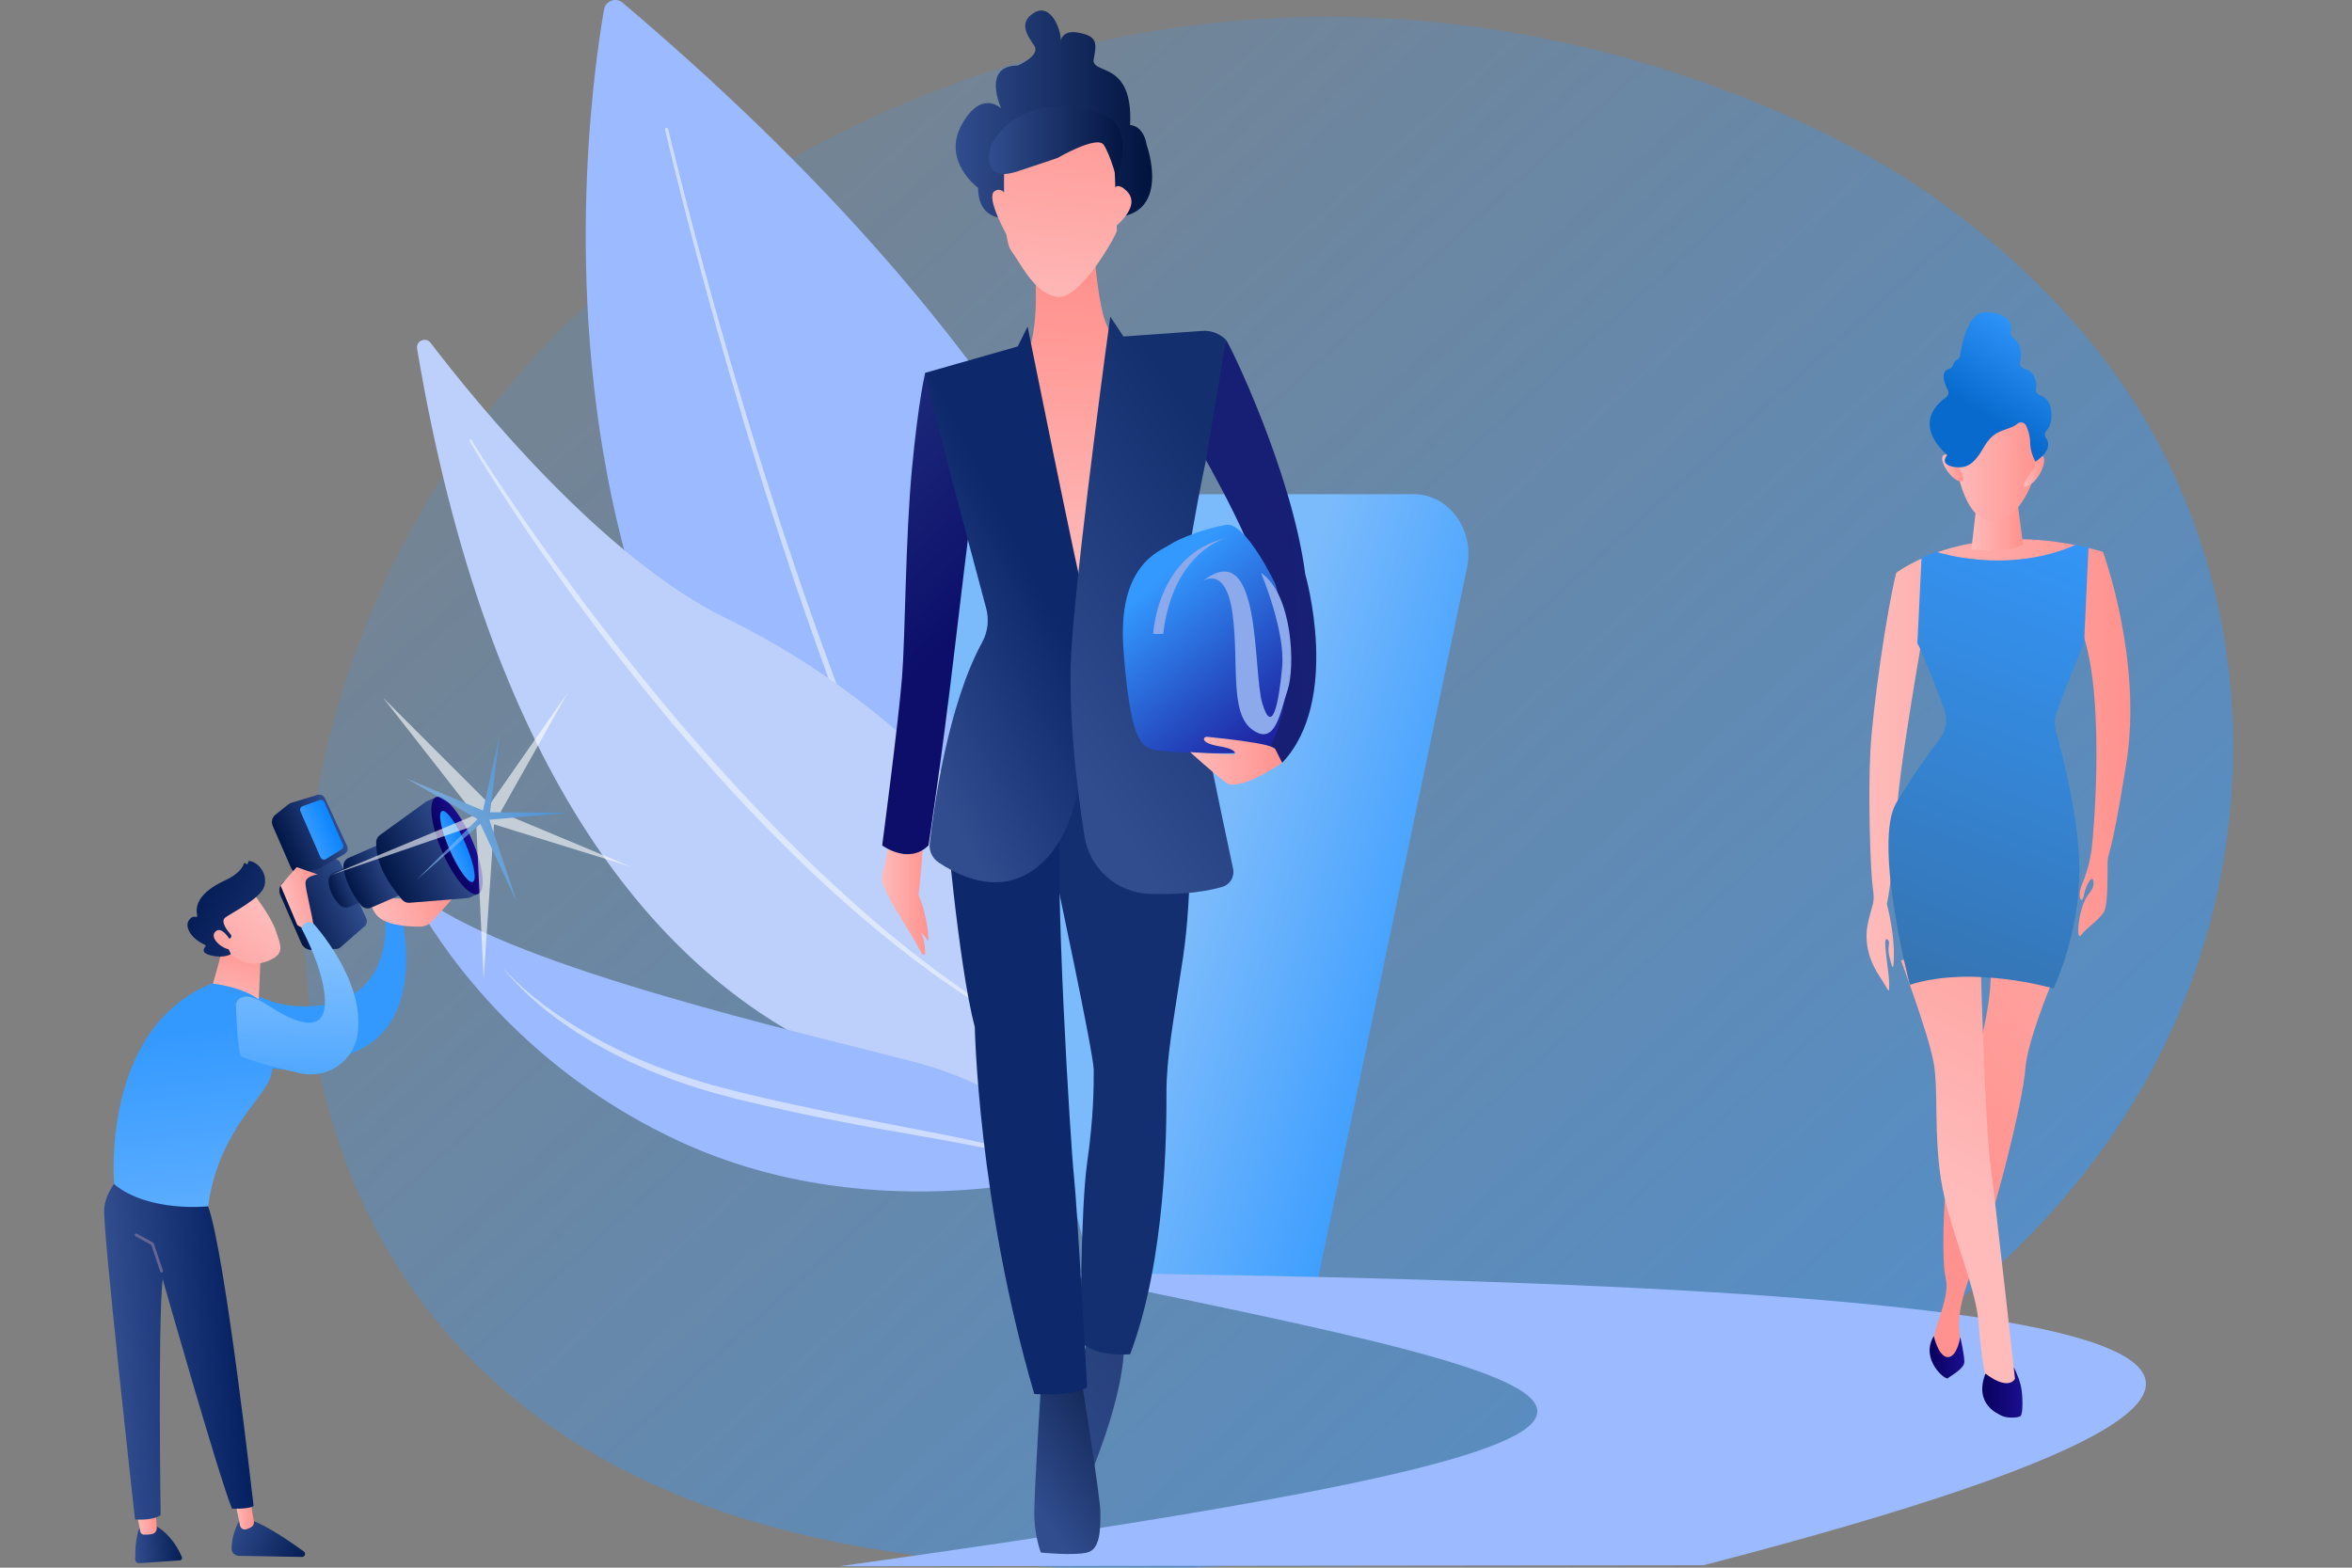 <?xml version="1.0" encoding="UTF-8"?>
<svg xmlns="http://www.w3.org/2000/svg" width="1200" height="800" viewBox="0 0 1200 800" fill="none">
  <rect x="0" y="0" width="1200" height="800" fill="#808080" stroke="none"/>
  <g clip-path="url(#clip0_229_183)">
    <path d="M1098.1 545.691C998.459 732.662 735.396 812.955 529.304 799.278C473.043 795.517 359.809 787.995 271.388 720.894C101.609 592.02 127.77 322.619 290.308 164.027C311.215 143.598 456.111 6.746 681.867 8.598C847.138 9.937 963.175 84.874 977.267 94.22C995.087 106.016 1034.42 134.053 1069.84 178.502C1153.08 282.985 1160.39 428.841 1098.1 545.691Z" fill="url(#paint0_linear_229_183)"></path>
    <path d="M308.181 4.809C296.499 72.309 244.47 467.82 606.816 583.302C606.816 583.302 708.108 331.737 317.612 1.361C314.221 -1.517 308.95 0.421 308.181 4.809Z" fill="#9CBAFF"></path>
    <path opacity="0.5" d="M340.921 65.841C340.921 65.841 342.801 73.819 346.306 87.752C348.044 94.705 350.209 103.139 352.774 112.798C355.309 122.457 358.244 133.341 361.521 145.194C363.174 151.121 364.883 157.275 366.678 163.686C368.502 170.04 370.411 176.622 372.348 183.403C374.343 190.156 376.337 197.108 378.503 204.203C379.566 207.736 380.64 211.307 381.722 214.917C382.843 218.526 383.964 222.173 385.085 225.858C389.615 240.532 394.459 255.662 399.474 271.019C402.038 278.655 404.631 286.377 407.224 294.099C409.902 301.82 412.523 309.599 415.287 317.292C418.08 325.013 420.758 332.764 423.636 340.4C425.06 344.218 426.475 348.036 427.881 351.854C429.306 355.672 430.759 359.433 432.212 363.194C433.656 366.955 435.099 370.707 436.543 374.449C438.025 378.153 439.497 381.838 440.959 385.504C443.837 392.884 446.886 400.064 449.821 407.159C455.747 421.348 461.759 434.911 467.657 447.704C473.584 460.469 479.396 472.436 485.038 483.32C487.773 488.82 490.623 493.977 493.301 498.878C494.631 501.347 495.922 503.74 497.176 506.058C498.487 508.394 499.797 510.588 501.023 512.754C502.276 514.9 503.492 516.98 504.67 518.994C505.866 521.017 506.921 522.983 508.089 524.778C510.368 528.453 512.477 531.787 514.386 534.836C515.336 536.336 516.238 537.761 517.093 539.11C517.985 540.439 518.821 541.674 519.6 542.814C521.167 545.093 522.478 547.059 523.561 548.626C525.726 551.818 526.866 553.499 526.866 553.499L526.894 553.556C527.521 554.439 527.293 555.636 526.41 556.234C525.527 556.832 524.33 556.604 523.731 555.721H523.703C523.703 555.721 522.563 554.011 520.398 550.82C519.315 549.225 518.004 547.23 516.437 544.922C515.639 543.764 514.794 542.519 513.901 541.19C513.066 539.822 512.163 538.369 511.195 536.83C509.314 533.782 507.206 530.391 504.926 526.715C503.758 524.892 502.675 522.897 501.507 520.874C500.329 518.842 499.114 516.733 497.86 514.549C496.635 512.383 495.295 510.161 494.013 507.824C492.76 505.488 491.468 503.076 490.138 500.587C487.488 495.658 484.639 490.472 481.932 484.916C476.291 473.946 470.507 461.922 464.637 449.1C458.767 436.25 452.784 422.602 446.914 408.384C443.98 401.261 440.988 394.023 438.11 386.644C436.666 382.959 435.213 379.255 433.751 375.531C432.326 371.789 430.892 368.028 429.448 364.248C428.024 360.459 426.57 356.698 425.146 352.88C423.759 349.043 422.363 345.205 420.957 341.368C418.108 333.704 415.458 325.954 412.694 318.204C409.959 310.482 407.395 302.675 404.716 294.953C402.152 287.203 399.616 279.453 397.08 271.789C392.122 256.431 387.307 241.273 382.862 226.542C381.741 222.857 380.63 219.21 379.529 215.6C378.465 211.972 377.411 208.382 376.366 204.83C374.229 197.735 372.263 190.783 370.297 184.002C368.359 177.22 366.507 170.61 364.684 164.228C362.946 157.845 361.236 151.662 359.612 145.736C346.676 98.209 339.325 66.212 339.325 66.212C339.239 65.784 339.496 65.329 339.952 65.243C340.379 65.129 340.807 65.414 340.921 65.841Z" fill="white"></path>
    <path d="M212.795 177.945C212.11 173.964 217.242 171.724 219.668 174.928C243.305 205.874 307.811 285.059 370.761 315.663C473.241 365.457 571.274 473.567 551.742 557.542C551.742 557.542 285.48 610.633 212.795 177.945Z" fill="#BDD0FB"></path>
    <path opacity="0.5" d="M240.535 224.441C240.535 224.441 240.753 224.783 241.126 225.468C241.531 226.121 242.09 227.085 242.899 228.36C244.485 230.941 246.88 234.643 249.959 239.37C253.038 244.098 256.802 249.82 261.249 256.289C265.634 262.821 270.766 270.036 276.302 277.967C281.932 285.836 288.028 294.327 294.684 303.191C301.246 312.086 308.399 321.323 315.833 330.872C323.297 340.358 331.073 350.124 339.221 359.827C341.253 362.274 343.296 364.721 345.348 367.167C347.422 369.593 349.506 372.019 351.6 374.445C355.767 379.328 360.059 384.118 364.32 388.97C368.581 393.79 372.998 398.456 377.29 403.245C381.675 407.942 386.029 412.576 390.415 417.179C394.831 421.689 399.186 426.261 403.602 430.615C405.821 432.813 408.018 434.98 410.196 437.115C411.294 438.193 412.383 439.272 413.461 440.35C414.56 441.387 415.659 442.423 416.758 443.46C418.956 445.533 421.133 447.586 423.289 449.618C424.368 450.634 425.446 451.64 426.524 452.635C427.602 453.63 428.68 454.605 429.759 455.559C434.113 459.415 438.218 463.365 442.479 466.911C444.573 468.715 446.636 470.487 448.668 472.229C449.684 473.121 450.7 473.992 451.716 474.842C452.732 475.692 453.748 476.521 454.764 477.33C458.808 480.596 462.664 483.83 466.459 486.816C470.284 489.739 473.985 492.539 477.469 495.213C481.014 497.826 484.404 500.252 487.608 502.553C489.204 503.694 490.739 504.793 492.211 505.85C493.745 506.866 495.217 507.841 496.627 508.774C499.458 510.671 502.07 512.382 504.403 513.968C509.161 516.985 512.956 519.224 515.537 520.841C518.088 522.427 519.456 523.267 519.456 523.267H519.487C519.736 523.423 519.829 523.734 519.674 523.983C519.518 524.231 519.207 524.325 518.958 524.169C518.958 524.169 517.559 523.36 514.946 521.868C512.334 520.313 508.415 518.167 503.594 515.243C501.23 513.719 498.587 512.039 495.694 510.204C494.264 509.292 492.771 508.338 491.216 507.343C489.702 506.306 488.126 505.228 486.488 504.109C483.254 501.869 479.77 499.537 476.194 496.955C472.648 494.311 468.916 491.543 465.028 488.651C461.171 485.727 457.253 482.524 453.147 479.289C452.131 478.481 451.105 477.662 450.068 476.832C449.052 475.982 448.026 475.122 446.989 474.251C444.916 472.53 442.811 470.767 440.675 468.964C432.216 461.81 423.507 453.941 414.705 445.637C413.606 444.6 412.497 443.553 411.377 442.496C410.278 441.438 409.18 440.371 408.081 439.292C405.883 437.136 403.664 434.969 401.425 432.792C396.977 428.438 392.623 423.866 388.144 419.356C383.728 414.784 379.343 410.119 374.926 405.423C372.77 403.038 370.603 400.654 368.426 398.269C366.249 395.905 364.072 393.511 361.957 391.054C357.696 386.202 353.373 381.381 349.236 376.467C347.163 374.02 345.079 371.584 342.985 369.158C340.953 366.69 338.921 364.233 336.889 361.787C328.771 351.99 320.996 342.193 313.531 332.644C306.16 323.065 299.131 313.703 292.6 304.715C286.037 295.758 280.035 287.174 274.498 279.243C263.488 263.287 254.749 249.727 248.715 240.179C245.729 235.358 243.428 231.564 241.904 228.951C241.126 227.676 240.535 226.618 240.162 225.934C239.789 225.25 239.602 224.877 239.602 224.877C239.447 224.628 239.54 224.317 239.82 224.161C240.069 224.037 240.38 224.13 240.504 224.379L240.535 224.441Z" fill="white"></path>
    <path d="M553.364 597.178C553.364 597.178 529.202 558.228 465.891 541.759C407.138 526.486 265.87 494.318 216.948 459.186C214.782 457.619 212.018 460.098 213.358 462.406C227.661 487.195 268.378 546.46 347.246 582.703C448.938 629.432 553.364 597.178 553.364 597.178Z" fill="#9CBAFF"></path>
    <path opacity="0.5" d="M257.462 494.745C257.462 494.745 258.203 495.657 259.742 497.252C260.511 498.05 261.451 499.047 262.62 500.158C263.218 500.7 263.816 501.327 264.5 501.953C265.184 502.561 265.906 503.217 266.666 503.92C268.176 505.344 269.971 506.769 271.851 508.393C273.76 509.989 275.954 511.584 278.205 513.351C280.542 515.032 283.049 516.798 285.67 518.65C287.019 519.524 288.406 520.426 289.83 521.357C291.255 522.269 292.68 523.266 294.218 524.15C300.287 527.797 306.955 531.558 314.249 535.091C316.072 535.965 317.924 536.848 319.805 537.741C321.657 538.652 323.595 539.479 325.561 540.305C329.493 541.929 333.425 543.753 337.613 545.177C345.848 548.34 354.538 551.161 363.456 553.725C367.958 554.893 372.46 556.119 376.99 557.258C381.606 558.341 386.222 559.452 390.809 560.535C395.425 561.561 400.041 562.587 404.657 563.612C409.273 564.61 413.86 565.578 418.419 566.547C427.537 568.456 436.512 570.251 445.231 571.961C453.95 573.642 462.384 575.294 470.39 576.862C478.368 578.4 485.948 579.882 492.9 581.363C499.881 582.817 506.235 584.412 511.848 585.894C514.64 586.663 517.233 587.489 519.626 588.173C522.02 588.971 524.185 589.74 526.18 590.424C530.055 591.963 533.075 593.216 535.069 594.271C537.064 595.268 538.118 595.809 538.118 595.809C538.375 595.923 538.46 596.208 538.346 596.436C538.232 596.664 537.947 596.778 537.719 596.664H537.691C537.691 596.664 536.608 596.18 534.585 595.268C532.619 594.299 529.542 593.245 525.667 591.849C523.701 591.25 521.535 590.538 519.142 589.826C516.72 589.228 514.127 588.487 511.335 587.831C505.75 586.492 499.368 585.181 492.415 583.871C485.435 582.503 477.856 581.192 469.849 579.768C461.814 578.372 453.352 576.862 444.604 575.323C435.857 573.699 426.825 571.989 417.678 570.137C413.091 569.197 408.475 568.257 403.859 567.231C399.243 566.205 394.599 565.179 389.983 564.154C385.367 563.071 380.751 561.988 376.136 560.905C371.548 559.709 366.989 558.427 362.459 557.201C353.455 554.552 344.679 551.674 336.388 548.312C332.199 546.801 328.21 544.864 324.278 543.154C320.289 541.502 316.614 539.479 312.938 537.655C305.672 533.894 298.977 529.934 293.022 526.03C291.483 525.118 290.087 524.064 288.662 523.095C287.275 522.108 285.917 521.148 284.588 520.218C281.966 518.252 279.544 516.343 277.265 514.547C275.071 512.638 272.963 510.957 271.11 509.248C269.287 507.538 267.549 506.028 266.096 504.518C264.614 503.065 263.303 501.754 262.221 500.557C261.109 499.361 260.226 498.335 259.514 497.48C258.061 495.771 257.377 494.802 257.377 494.802C257.348 494.773 257.348 494.745 257.377 494.716C257.405 494.716 257.434 494.716 257.462 494.745Z" fill="white"></path>
    <path d="M557.408 652.054H672.548L748.51 289.567C752.528 270.448 739.25 252.184 721.299 252.184H493.128C474.664 252.184 461.301 271.417 466.23 290.878L557.408 652.054Z" fill="url(#paint1_linear_229_183)"></path>
    <path d="M428.334 799.279L869.206 798.75C1304.97 685.523 1063.41 655.498 538.141 649.376C829.471 709.844 939.993 727.848 428.334 799.279Z" fill="#9CBAFF"></path>
    <path d="M573.224 682.684C573.224 682.684 576.586 701.233 558.037 748.446L547.922 704.595L558.037 675.931L573.224 682.684Z" fill="url(#paint2_linear_229_183)"></path>
    <path d="M606.927 414.537C606.927 414.537 608.636 455.026 603.565 488.733C598.521 522.469 595.131 539.336 595.131 557.885C595.131 576.434 595.131 642.196 576.582 691.09C576.582 691.09 558.033 692.8 551.28 684.366C551.28 684.366 551.28 616.894 554.671 593.302C558.033 569.681 558.033 554.523 558.033 546.089C558.033 537.655 537.803 443.23 537.803 443.23V399.379L549.599 379.149L606.927 414.537Z" fill="url(#paint3_linear_229_183)"></path>
    <path d="M551.28 701.233C551.28 701.233 561.423 763.604 561.423 772.038C561.423 780.472 561.423 790.587 554.67 792.268C547.917 793.978 531.05 792.268 531.05 792.268C531.05 792.268 527.688 783.863 527.688 772.038C527.688 760.242 531.05 707.957 531.05 707.957L551.28 701.233Z" fill="url(#paint4_linear_229_183)"></path>
    <path d="M482.158 411.175C482.158 412.856 488.911 492.123 497.345 524.149C497.345 524.149 499.026 613.532 527.69 711.348C527.69 711.348 546.239 713.029 554.673 707.958C554.673 707.958 549.601 615.213 547.92 600.055C546.239 584.868 537.805 448.273 541.167 411.175H482.158Z" fill="url(#paint5_linear_229_183)"></path>
    <path d="M455.174 422.971C455.174 422.971 451.811 439.839 450.102 446.592C448.421 453.344 463.608 473.574 468.651 483.689C473.723 493.804 472.041 480.327 470.36 476.937C468.651 473.574 473.723 480.327 473.723 480.327C473.723 480.327 473.723 468.503 468.651 456.707C468.651 456.707 472.041 428.043 470.36 424.681C468.651 421.29 455.174 422.971 455.174 422.971Z" fill="url(#paint6_linear_229_183)"></path>
    <path d="M472.043 190.269C472.043 190.269 468.652 203.746 465.29 239.162C461.928 274.579 461.928 323.502 460.247 345.413C458.537 367.324 450.104 431.405 450.104 431.405C450.104 431.405 463.609 441.52 473.724 431.405C473.724 431.405 480.477 387.554 487.201 330.226C493.954 272.898 499.026 234.119 499.026 234.119L472.043 190.269Z" fill="url(#paint7_linear_229_183)"></path>
    <path d="M625.475 173.401C627.185 175.082 659.211 240.873 665.964 293.129C665.964 293.129 684.513 357.21 654.168 389.264L642.343 380.83C642.343 380.83 652.458 343.732 649.096 315.068C645.734 286.376 611.998 229.048 611.998 229.048L625.475 173.401Z" fill="url(#paint8_linear_229_183)"></path>
    <path d="M527.688 132.941C527.688 132.941 531.05 164.967 524.297 180.154L549.599 352.166H556.351L573.219 175.082C573.219 175.082 566.466 173.401 563.104 161.605C559.714 149.809 558.033 126.188 558.033 126.188L527.688 132.941Z" fill="url(#paint9_linear_229_183)"></path>
    <path d="M472.041 190.269L519.254 176.792L524.297 166.648C524.297 166.648 547.918 284.695 556.352 320.112C564.786 355.528 554.671 384.192 547.918 411.175C541.45 437.018 517.972 465.967 478.965 440.181C475.717 438.044 473.922 434.255 474.349 430.408C476.343 412.628 483.467 360.002 501.132 327.719C504.039 322.391 504.694 316.151 503.127 310.31C495.918 283.441 476.144 209.473 472.041 190.269Z" fill="url(#paint10_linear_229_183)"></path>
    <path d="M566.468 161.604C566.468 161.604 550.854 274.722 546.865 327.776C544.386 360.542 549.23 400.746 553.304 426.675C555.897 443.201 569.802 455.567 586.499 456.136C598.551 456.535 612.37 455.937 623.653 452.546C627.614 451.378 630.007 447.361 629.124 443.343C623.796 418.212 605.019 329.514 603.566 315.068C601.885 298.2 615.277 234.803 615.277 234.803L625.477 173.401C622.286 170.181 617.841 168.528 613.282 168.87L573.221 171.719L566.468 161.604Z" fill="url(#paint11_linear_229_183)"></path>
    <path d="M650.777 298.2C650.777 298.2 635.619 266.145 625.476 267.826C615.361 269.536 601.883 274.579 596.812 277.97C591.768 281.332 569.829 288.085 573.219 331.907C576.582 375.757 581.653 380.829 588.378 382.51C595.131 384.191 633.91 385.873 647.415 382.51C647.415 382.51 665.964 353.846 650.777 298.2Z" fill="url(#paint12_linear_229_183)"></path>
    <path d="M588.381 323.502C588.381 323.502 590.09 283.014 625.479 274.58C625.479 274.58 598.524 281.332 593.453 323.502H588.381Z" fill="#8CA9EC"></path>
    <path d="M613.678 296.52C613.678 296.52 625.474 288.086 628.865 313.359C632.227 338.661 627.183 363.962 638.98 372.396C650.776 380.83 652.941 363.962 656.93 352.166C660.891 340.342 659.58 303.301 643.367 292.303C643.367 292.303 655.847 321.793 654.166 340.342C652.457 358.891 649.095 375.758 644.023 358.891C638.979 342.051 644.023 272.899 613.678 296.52Z" fill="#8CA9EC"></path>
    <path d="M650.779 382.512C650.779 382.512 650.779 380.831 640.664 379.149C630.549 377.44 618.525 376.272 616.103 376.015C613.681 375.759 612 379.149 622.115 380.831C632.23 382.512 629.893 385.104 629.893 385.104L607.213 383.822C607.213 383.822 618.753 394.308 625.477 399.379C632.23 404.423 654.169 389.264 654.169 389.264L650.779 382.512Z" fill="url(#paint13_linear_229_183)"></path>
    <path d="M519.253 111.001C519.253 111.001 499.023 116.073 499.023 95.843C499.023 95.843 480.474 82.338 490.589 63.789C500.704 45.24 510.819 55.355 510.819 55.355C510.819 55.355 500.704 33.444 519.253 33.444C519.253 33.444 531.049 28.372 527.687 23.329C524.296 18.257 519.253 11.533 527.687 6.461C536.121 1.417 541.164 14.895 541.164 19.966C541.164 25.01 539.483 14.895 549.598 16.576C559.713 18.257 559.713 21.648 558.032 30.081C556.351 38.515 578.262 30.081 576.581 63.789C576.581 63.789 583.333 63.789 585.014 73.904C585.014 73.904 598.52 111.001 566.466 111.001H519.253Z" fill="url(#paint14_linear_229_183)"></path>
    <path d="M512.5 80.657C512.5 80.657 510.819 121.146 515.89 127.87C520.934 134.623 527.686 149.81 539.482 151.491C551.279 153.172 569.827 119.436 569.827 117.755C569.827 116.074 568.146 72.223 568.146 72.223C568.146 72.223 532.73 43.559 512.5 80.657Z" fill="url(#paint15_linear_229_183)"></path>
    <path d="M515.891 104.277C515.891 104.277 512.501 94.162 507.457 97.524C502.386 100.887 515.037 122.427 515.037 122.427L515.891 104.277Z" fill="url(#paint16_linear_229_183)"></path>
    <path d="M566.465 104.277C566.465 104.277 566.465 89.09 574.899 97.524C583.333 105.958 566.465 117.754 566.465 117.754V104.277Z" fill="url(#paint17_linear_229_183)"></path>
    <path d="M505.748 73.903C505.748 73.903 499.024 94.162 519.254 87.409C539.484 80.656 539.484 80.656 539.484 80.656C539.484 80.656 559.714 68.86 563.104 73.903C566.467 78.975 569.829 91.427 569.829 91.427C569.829 91.427 576.582 73.903 569.829 63.788C563.104 53.673 520.935 45.239 505.748 73.903Z" fill="url(#paint18_linear_229_183)"></path>
    <path d="M1052.54 487.65C1052.54 487.65 1034.56 528.395 1033.37 545.178C1032.17 561.932 1017.78 619.459 1009.4 639.831C1001.03 660.204 998.605 670.974 999.83 680.576C1001.03 690.15 1001.03 693.74 997.408 696.133C993.818 698.555 985.441 691.347 986.637 682.97C987.834 674.564 995.014 661.401 992.621 651.798C990.228 642.225 991.424 593.103 998.605 571.534C1005.81 549.965 1017.78 512.81 1015.39 491.241C1012.99 469.671 1052.54 487.65 1052.54 487.65Z" fill="url(#paint19_linear_229_183)"></path>
    <path d="M969.854 490.045C969.854 490.045 984.242 528.396 986.636 542.757C989.029 557.146 986.636 577.518 990.226 601.481C993.816 625.443 1008.21 656.615 1009.4 674.565C1010.6 692.544 1014.19 709.327 1014.19 709.327C1014.19 709.327 1018.98 718.9 1028.58 708.13C1028.58 708.13 1017.78 611.083 1015.39 593.104C1012.99 575.125 1010.6 497.225 1010.6 490.045C1010.6 482.864 969.854 490.045 969.854 490.045Z" fill="url(#paint20_linear_229_183)"></path>
    <path d="M1012.99 700.949C1012.99 700.949 1023.96 709.896 1028.06 703.627L1027.41 697.615C1027.41 697.615 1029.77 702.146 1030.97 706.932C1032.16 711.719 1032.16 721.321 1030.97 722.518C1029.77 723.715 1023.79 723.715 1021.39 722.518C1019.23 721.435 1007.01 716.506 1012.99 700.949Z" fill="url(#paint21_linear_229_183)"></path>
    <path d="M1000.14 682.257C1000.14 682.257 1002.22 691.347 1002.22 694.937C1002.22 698.555 995.014 702.145 993.818 703.342C992.621 704.539 979.457 693.74 986.637 681.773C986.637 681.773 989.031 692.543 993.818 692.543C998.604 692.543 1000.14 682.257 1000.14 682.257Z" fill="url(#paint22_linear_229_183)"></path>
    <path d="M981.85 318.687C981.85 318.687 973.445 366.612 969.854 394.194C966.264 421.746 966.264 444.512 962.674 461.295C962.674 461.295 966.264 474.458 966.264 486.454C966.264 498.421 965.068 492.437 963.871 487.651C962.674 482.864 965.068 480.47 962.674 479.274C960.281 478.077 963.871 496.027 963.871 502.039C963.871 508.023 963.871 505.63 959.084 498.421C954.269 491.241 950.679 481.667 953.072 470.868C955.494 460.098 956.691 461.295 955.494 452.889C954.269 444.512 953.072 406.161 954.269 383.395C955.494 360.629 962.674 311.507 967.461 292.331C967.461 292.331 1005.81 262.385 1072.91 281.561C1072.91 281.561 1093.29 336.666 1084.88 389.378C1076.5 442.119 1075.31 433.713 1075.31 440.922C1075.31 448.102 1075.31 458.901 1074.11 463.688C1072.91 468.475 1064.51 473.262 1062.11 476.852C1059.72 480.47 1059.72 472.065 1062.11 463.688C1064.51 455.282 1068.13 455.283 1068.13 450.496C1068.13 445.709 1064.51 450.496 1063.31 456.508C1062.11 462.491 1059.72 457.704 1062.11 451.692C1064.51 445.709 1065.73 442.119 1066.93 434.939C1068.13 427.73 1075.31 346.268 1059.72 316.294L981.85 318.687Z" fill="url(#paint23_linear_229_183)"></path>
    <path d="M1009.4 249.192L1005.81 280.364C1005.81 280.364 1023.79 282.757 1032.17 277.942L1028.58 250.389L1009.4 249.192Z" fill="url(#paint24_linear_229_183)"></path>
    <path d="M997.409 233.607C997.409 233.607 1001.03 265.975 1016.58 265.975C1032.17 265.975 1040.55 239.619 1040.55 228.82C1040.55 218.05 1035.76 203.661 1026.19 203.661C1016.58 203.661 995.015 204.858 997.409 233.607Z" fill="url(#paint25_linear_229_183)"></path>
    <path d="M998.6 237.227C998.6 237.227 993.814 230.018 991.42 232.411C989.027 234.805 995.096 244.464 999.854 245.632C1004.61 246.8 998.6 237.227 998.6 237.227Z" fill="url(#paint26_linear_229_183)"></path>
    <path d="M1038.15 238.423C1038.15 238.423 1038.15 231.214 1041.74 232.411C1045.36 233.608 1040.55 245.603 1034.56 247.997C1028.58 250.39 1038.15 238.423 1038.15 238.423Z" fill="url(#paint27_linear_229_183)"></path>
    <path d="M1033.77 217.281C1033 215.514 1030.75 214.973 1029.29 216.227C1028.58 216.853 1027.58 217.48 1026.19 218.05C1020.18 220.444 1016.59 220.444 1011.8 228.821C1007.01 237.226 1003.19 238.565 999.091 238.48C995.016 238.423 989.716 236.685 993.563 232.154C993.563 232.154 973.646 216.711 992.908 202.692C994.047 201.866 994.446 200.356 993.819 199.102C992.081 195.74 989.659 189.529 994.361 188.304C995.386 188.019 996.213 187.306 996.469 186.281C996.754 185.283 997.296 184.115 998.435 183.574C999.262 183.203 999.917 182.491 1000.03 181.579C1000.83 176.109 1003.96 159.326 1013 159.326C1022.45 159.326 1027.3 163.914 1025.93 169.099C1025.62 170.324 1026.02 171.607 1027.07 172.319C1029.26 173.801 1032.23 177.248 1030.69 184.77C1030.35 186.309 1031.32 187.848 1032.85 188.19C1034.71 188.588 1036.93 189.757 1038.15 192.891C1039.12 195.256 1039.12 197.051 1038.78 198.39C1038.41 199.815 1039.35 201.211 1040.75 201.667C1043.14 202.436 1045.9 204.459 1046.56 209.645C1047.22 215.087 1045.59 218.193 1044.05 219.902C1043.11 220.928 1043.06 222.438 1043.88 223.549C1045.56 225.8 1046.47 229.932 1038.55 235.602C1038.55 235.602 1035.76 231.214 1035.76 225.23C1035.76 222.581 1034.82 219.674 1033.77 217.281Z" fill="url(#paint28_linear_229_183)"></path>
    <path d="M987.834 281.561C987.834 281.561 1023.71 293.642 1059.1 278L1065.56 279.481L1063.31 328.29C1063.31 328.29 1053.23 351.825 1049.27 363.706C1048.21 366.841 1048.13 370.203 1049.01 373.394C1052.31 385.162 1060.92 418.356 1060.92 444.512C1060.92 476.852 1047.75 504.433 1047.75 504.433C1047.75 504.433 1006.5 492.295 974.414 502.553C974.414 502.553 955.495 430.124 967.462 409.751C975.098 396.815 984.159 384.335 989.772 376.956C993.02 372.682 993.846 367.012 991.966 361.968C987.834 350.97 980.739 332.421 978.261 328.29L980.369 284.752L987.834 281.561Z" fill="url(#paint29_linear_229_183)"></path>
    <path d="M119.26 506.971C119.26 506.971 131.056 507.455 138.065 510.817C145.046 514.151 198.299 523.354 196.704 469.246L205.394 470.842C205.394 470.842 216.62 519.223 183.91 535.378C154.42 549.967 137.239 544.838 137.239 544.838L119.26 506.971Z" fill="url(#paint30_linear_229_183)"></path>
    <path d="M189.38 453.8C189.38 453.8 185.961 457.304 191.317 465.909C195.221 472.178 207.701 472.919 214.169 472.89C216.648 472.862 218.984 471.807 220.637 469.955L230.866 458.587L199.153 458.473L189.38 453.8Z" fill="url(#paint31_linear_229_183)"></path>
    <path d="M71.191 779.731C71.191 779.731 68.826 784.09 68.997 795.829C68.997 796.912 69.937 797.795 71.02 797.71L91.763 796.285C92.589 796.228 93.131 795.345 92.789 794.576C91.336 791.071 87.062 782.552 78.514 778.135L71.191 779.731Z" fill="url(#paint32_linear_229_183)"></path>
    <path d="M69.738 771.867L71.59 781.612C71.761 782.438 72.474 783.093 73.328 783.122C74.468 783.179 76.121 783.15 77.716 782.78C79.141 782.438 80.11 781.07 79.996 779.589L79.34 770.101L69.738 771.867Z" fill="url(#paint33_linear_229_183)"></path>
    <path d="M122.336 775.685C122.336 775.685 118.233 781.811 118.176 790.302C118.148 792.296 119.8 793.921 121.795 793.949L154.077 794.519C155.587 794.547 156.243 792.61 155.018 791.727C148.977 787.339 137.124 779.104 128.491 775.799L122.336 775.685Z" fill="url(#paint34_linear_229_183)"></path>
    <path d="M119.971 766.282L122.45 778.477C122.735 779.845 124.074 780.757 125.441 780.443C126.268 780.272 127.236 779.902 128.262 779.247C129.259 778.648 129.744 777.48 129.544 776.312L126.98 761.581L119.971 766.282Z" fill="url(#paint35_linear_229_183)"></path>
    <path d="M62.302 598.916C62.302 598.916 54.125 607.179 53.156 616.524C52.159 625.87 68.884 775.373 68.884 775.373C68.884 775.373 77.689 776.199 81.963 773.179C81.963 773.179 80.509 675.505 82.988 652.739C82.988 652.739 111.196 752.065 118.348 769.873C118.348 769.873 126.782 770.301 129.375 768.506C129.375 768.506 114.729 638.236 106.125 615.498L62.302 598.916Z" fill="url(#paint36_linear_229_183)"></path>
    <path d="M82.448 649.376C82.135 649.376 81.85 649.177 81.765 648.863L77.149 635.243L69.057 630.799C68.715 630.599 68.601 630.172 68.772 629.83C68.971 629.459 69.427 629.345 69.769 629.545L78.089 634.104C78.26 634.189 78.374 634.332 78.431 634.503L83.132 648.407C83.246 648.806 83.047 649.205 82.677 649.319C82.6 649.357 82.525 649.376 82.448 649.376Z" fill="#666694"></path>
    <path d="M113.934 482.977L105.643 512.923C105.643 512.923 121.941 517.709 131.799 515.06L132.882 490.328L113.934 482.977Z" fill="url(#paint37_linear_229_183)"></path>
    <path d="M128.691 455.196C128.691 455.196 138.35 467.562 140.658 474.799C142.966 482.008 145.759 486.339 137.667 489.986C129.603 493.662 121.369 491.268 115.642 484.971C115.642 484.971 106.695 475.312 106.866 470.355C107.037 465.397 128.691 455.196 128.691 455.196Z" fill="url(#paint38_linear_229_183)"></path>
    <path d="M117.178 478.988L117.605 478.674C118.147 478.219 118.204 477.421 117.748 476.908C115.953 474.913 112.277 470.241 114.955 468.218C118.432 465.653 132.963 458.558 134.872 452.261C136.696 446.192 132.137 440.18 127.407 439.354C127.093 439.297 126.78 439.468 126.694 439.782L126.524 440.551C126.41 441.064 125.697 441.178 125.441 440.722C125.184 440.266 124.529 440.351 124.358 440.836C123.76 442.716 121.708 446.078 114.699 449.327C104.755 453.943 98.942 459.955 100.623 467.22C100.737 467.676 100.31 468.047 99.883 467.904C98.971 467.648 97.689 467.733 96.406 469.557C94.156 472.719 96.948 478.646 104.555 482.179C104.926 482.35 105.04 482.806 104.755 483.119C103.815 484.145 102.561 486.339 107.576 487.564C112.761 488.818 116.095 487.735 117.349 487.194C117.662 487.051 117.805 486.681 117.634 486.396L114.613 480.413C114.442 480.071 114.613 479.643 114.984 479.558L117.178 478.988Z" fill="url(#paint39_linear_229_183)"></path>
    <path d="M117.775 480.27C117.775 480.27 113.16 471.95 109.826 475.483C106.464 479.017 114.47 484.943 117.747 484.43L117.775 480.27Z" fill="url(#paint40_linear_229_183)"></path>
    <path d="M153.965 443.115L169.266 438.442C171.032 437.901 172.941 438.756 173.739 440.437L186.818 468.502C187.644 470.24 186.988 472.32 185.336 473.289L173.397 483.689C172.96 483.936 172.495 484.126 172.001 484.259L160.348 484.572C157.669 485.285 154.848 483.917 153.737 481.353L142.995 456.735C141.97 454.398 142.653 451.663 144.619 450.067L152.085 444.112C152.626 443.656 153.281 443.314 153.965 443.115Z" fill="url(#paint41_linear_229_183)"></path>
    <path d="M186.961 458.986L178.299 462.775C176.561 463.516 174.51 463.117 173.227 461.721C169.894 458.131 167.757 454.085 167.643 449.383C167.586 447.588 168.697 445.993 170.35 445.252L179.296 441.377L186.961 458.986Z" fill="url(#paint42_linear_229_183)"></path>
    <path d="M206.504 455.709L189.379 463.174C187.527 464 185.305 463.459 184.051 461.835C179.236 455.538 175.931 449.098 175.218 442.345C175.019 440.408 176.13 438.556 177.897 437.758L195.363 430.15L206.504 455.709Z" fill="url(#paint43_linear_229_183)"></path>
    <path d="M217.586 408.951L193.794 426.161C192.683 426.959 191.971 428.241 191.942 429.637C191.714 440.151 197.214 449.81 205.135 459.099C206.075 460.21 207.471 460.808 208.924 460.694L239.098 458.272L244.369 455.964L222.857 406.643L217.586 408.951Z" fill="url(#paint44_linear_229_183)"></path>
    <path d="M240.668 428.242C246.623 441.861 248.076 454.37 243.944 456.165C239.813 457.96 231.635 448.386 225.68 434.767C219.754 421.147 218.301 408.638 222.432 406.815C226.563 405.02 234.741 414.594 240.668 428.242Z" fill="url(#paint45_linear_229_183)"></path>
    <path d="M148.636 409.664L161.885 405.647C163.424 405.162 165.076 405.903 165.76 407.356L177.072 431.632C177.784 433.143 177.214 434.966 175.789 435.792L163.708 442.83C163.329 443.058 162.92 443.22 162.483 443.315L154.163 445.537C151.827 446.164 149.405 444.996 148.436 442.773L139.148 421.46C138.264 419.437 138.863 417.073 140.572 415.705L147.012 410.548C147.496 410.149 148.037 409.864 148.636 409.664Z" fill="url(#paint46_linear_229_183)"></path>
    <path d="M153.252 413.966L163.51 437.501C163.994 438.584 165.305 438.983 166.302 438.384L174.252 433.484C175.078 432.971 175.392 431.917 174.993 431.033L165.533 409.35C165.134 408.41 164.08 407.954 163.111 408.296L154.392 411.373C153.338 411.743 152.797 412.94 153.252 413.966Z" fill="url(#paint47_linear_229_183)"></path>
    <path d="M237.332 430.208C241.691 440.18 243.429 449.042 241.236 450.011C239.07 450.951 233.77 443.657 229.411 433.656C225.051 423.683 223.313 414.822 225.507 413.881C227.673 412.913 233.001 420.235 237.332 430.208Z" fill="url(#paint48_linear_229_183)"></path>
    <path d="M151.685 472.064L143.137 451.863L151.371 442.517L162.113 446.25C162.113 446.25 156.016 446.905 155.873 450.381C155.702 453.857 159.862 468.645 159.976 473.147C160.119 477.677 151.685 472.064 151.685 472.064Z" fill="url(#paint49_linear_229_183)"></path>
    <path d="M58.226 604.328C58.226 604.328 51.217 524.748 108.203 501.868C108.203 501.868 125.27 503.691 133.448 511.185C133.448 511.185 142.907 538.994 137.494 551.018C132.65 561.817 111.024 579.539 106.18 615.583C106.18 615.583 76.148 618.974 58.226 604.328Z" fill="url(#paint50_linear_229_183)"></path>
    <path d="M120.369 512.553C120.369 512.553 121.851 503.292 136.667 512.98C166.043 532.213 167.639 516.599 164.818 502.551C162.026 488.533 153.82 473.745 153.82 473.745C153.82 473.745 155.045 469.215 159.775 471.124C159.775 471.124 186.872 500.443 182.37 528.224C180.204 541.729 166.955 550.591 153.563 547.77C145.044 545.975 134.103 543.239 123.332 539.279C121.024 538.453 120.369 512.553 120.369 512.553Z" fill="url(#paint51_linear_229_183)"></path>
    <g opacity="0.6">
      <path d="M246.756 499.817L242.995 421.006L168.828 446.535L242.283 415.934L195.412 355.985L249.891 410.492L289.781 353.278L255.333 414.481L321.493 442.176L252.056 420.664L246.756 499.817Z" fill="white"></path>
      <path d="M263.595 460.041L245.074 420.436L212.421 449.128L243.65 417.986L207.008 397.1L246.414 413.598L254.819 375.873L250.032 414.481L289.78 414.766L249.662 418.328L263.595 460.041Z" fill="url(#paint52_linear_229_183)"></path>
    </g>
  </g>
  <defs>
    <linearGradient id="paint0_linear_229_183" x1="1393.48" y1="1644.19" x2="186.939" y2="311.219" gradientUnits="userSpaceOnUse">
      <stop stop-color="#3399FF"></stop>
      <stop offset="1" stop-color="#3399FF" stop-opacity="0.17"></stop>
    </linearGradient>
    <linearGradient id="paint1_linear_229_183" x1="804.231" y1="332.501" x2="667.99" y2="287.087" gradientUnits="userSpaceOnUse">
      <stop stop-color="#3399FF"></stop>
      <stop offset="1" stop-color="#7BBBFC"></stop>
    </linearGradient>
    <linearGradient id="paint2_linear_229_183" x1="443.267" y1="688.838" x2="608.156" y2="541.615" gradientUnits="userSpaceOnUse">
      <stop stop-color="#314D8E"></stop>
      <stop offset="1" stop-color="#1A3065"></stop>
    </linearGradient>
    <linearGradient id="paint3_linear_229_183" x1="1292.75" y1="93.364" x2="1285.94" y2="313.216" gradientUnits="userSpaceOnUse">
      <stop stop-color="#314D8E"></stop>
      <stop offset="1" stop-color="#132F6F"></stop>
    </linearGradient>
    <linearGradient id="paint4_linear_229_183" x1="544.555" y1="793.028" x2="614.222" y2="747.13" gradientUnits="userSpaceOnUse">
      <stop stop-color="#314D8E"></stop>
      <stop offset="1" stop-color="#051740"></stop>
    </linearGradient>
    <linearGradient id="paint5_linear_229_183" x1="1160.01" y1="91.142" x2="1153.22" y2="310.481" gradientUnits="userSpaceOnUse">
      <stop stop-color="#314D8E"></stop>
      <stop offset="1" stop-color="#0D296B"></stop>
    </linearGradient>
    <linearGradient id="paint6_linear_229_183" x1="449.988" y1="422.572" x2="473.723" y2="422.572" gradientUnits="userSpaceOnUse">
      <stop stop-color="#FEBBBA"></stop>
      <stop offset="1" stop-color="#FF928E"></stop>
    </linearGradient>
    <linearGradient id="paint7_linear_229_183" x1="698.876" y1="-225.615" x2="875.019" y2="-39.014" gradientUnits="userSpaceOnUse">
      <stop stop-color="#F5F5F5"></stop>
      <stop offset="0" stop-color="#314D8E"></stop>
      <stop offset="1" stop-color="#0C0E6A"></stop>
    </linearGradient>
    <linearGradient id="paint8_linear_229_183" x1="985.686" y1="164.739" x2="650.216" y2="185.459" gradientUnits="userSpaceOnUse">
      <stop stop-color="#314D8E"></stop>
      <stop offset="0" stop-color="#314D8E"></stop>
      <stop offset="1" stop-color="#161F74"></stop>
    </linearGradient>
    <linearGradient id="paint9_linear_229_183" x1="21.738" y1="282.672" x2="26.696" y2="126.701" gradientUnits="userSpaceOnUse">
      <stop stop-color="#FEBBBA"></stop>
      <stop offset="1" stop-color="#FF928E"></stop>
    </linearGradient>
    <linearGradient id="paint10_linear_229_183" x1="213.125" y1="-119.108" x2="296.662" y2="-161.55" gradientUnits="userSpaceOnUse">
      <stop stop-color="#314D8E"></stop>
      <stop offset="1" stop-color="#0D296B"></stop>
    </linearGradient>
    <linearGradient id="paint11_linear_229_183" x1="212.984" y1="-107.284" x2="337.701" y2="-191.397" gradientUnits="userSpaceOnUse">
      <stop stop-color="#314D8E"></stop>
      <stop offset="1" stop-color="#132F6E"></stop>
    </linearGradient>
    <linearGradient id="paint12_linear_229_183" x1="622.625" y1="267.762" x2="697.88" y2="356.479" gradientUnits="userSpaceOnUse">
      <stop offset="0.005" stop-color="#3399FF"></stop>
      <stop offset="1" stop-color="#1A0F91"></stop>
    </linearGradient>
    <linearGradient id="paint13_linear_229_183" x1="607.213" y1="375.987" x2="654.169" y2="375.987" gradientUnits="userSpaceOnUse">
      <stop stop-color="#FEBBBA"></stop>
      <stop offset="1" stop-color="#FF928E"></stop>
    </linearGradient>
    <linearGradient id="paint14_linear_229_183" x1="487.569" y1="5.35" x2="587.835" y2="5.35" gradientUnits="userSpaceOnUse">
      <stop stop-color="#314D8E"></stop>
      <stop offset="1" stop-color="#01133E"></stop>
    </linearGradient>
    <linearGradient id="paint15_linear_229_183" x1="461.355" y1="156.306" x2="474.461" y2="26.748" gradientUnits="userSpaceOnUse">
      <stop stop-color="#FEBBBA"></stop>
      <stop offset="1" stop-color="#FF928E"></stop>
    </linearGradient>
    <linearGradient id="paint16_linear_229_183" x1="470.986" y1="156.932" x2="484.065" y2="27.631" gradientUnits="userSpaceOnUse">
      <stop stop-color="#FEBBBA"></stop>
      <stop offset="1" stop-color="#FF928E"></stop>
    </linearGradient>
    <linearGradient id="paint17_linear_229_183" x1="541.021" y1="162.26" x2="553.7" y2="36.863" gradientUnits="userSpaceOnUse">
      <stop stop-color="#FEBBBA"></stop>
      <stop offset="1" stop-color="#FF928E"></stop>
    </linearGradient>
    <linearGradient id="paint18_linear_229_183" x1="504.694" y1="54.3" x2="572.849" y2="54.3" gradientUnits="userSpaceOnUse">
      <stop stop-color="#314D8E"></stop>
      <stop offset="1" stop-color="#031642"></stop>
    </linearGradient>
    <linearGradient id="paint19_linear_229_183" x1="1448.28" y1="627.465" x2="1206" y2="849.454" gradientUnits="userSpaceOnUse">
      <stop stop-color="#FEBBBA"></stop>
      <stop offset="1" stop-color="#FF928E"></stop>
    </linearGradient>
    <linearGradient id="paint20_linear_229_183" x1="606.112" y1="403.455" x2="707.376" y2="208.791" gradientUnits="userSpaceOnUse">
      <stop stop-color="#FEBBBA"></stop>
      <stop offset="1" stop-color="#FF928E"></stop>
    </linearGradient>
    <linearGradient id="paint21_linear_229_183" x1="1011.36" y1="697.615" x2="1031.85" y2="697.615" gradientUnits="userSpaceOnUse">
      <stop stop-color="#09005D"></stop>
      <stop offset="1" stop-color="#1A0F91"></stop>
    </linearGradient>
    <linearGradient id="paint22_linear_229_183" x1="984.5" y1="681.773" x2="1002.22" y2="681.773" gradientUnits="userSpaceOnUse">
      <stop stop-color="#09005D"></stop>
      <stop offset="1" stop-color="#1A0F91"></stop>
    </linearGradient>
    <linearGradient id="paint23_linear_229_183" x1="952.331" y1="275.15" x2="1086.9" y2="275.15" gradientUnits="userSpaceOnUse">
      <stop stop-color="#FEBBBA"></stop>
      <stop offset="1" stop-color="#FF928E"></stop>
    </linearGradient>
    <linearGradient id="paint24_linear_229_183" x1="1005.81" y1="249.192" x2="1032.17" y2="249.192" gradientUnits="userSpaceOnUse">
      <stop stop-color="#FEBBBA"></stop>
      <stop offset="1" stop-color="#FF928E"></stop>
    </linearGradient>
    <linearGradient id="paint25_linear_229_183" x1="997.238" y1="203.661" x2="1040.55" y2="203.661" gradientUnits="userSpaceOnUse">
      <stop stop-color="#FEBBBA"></stop>
      <stop offset="1" stop-color="#FF928E"></stop>
    </linearGradient>
    <linearGradient id="paint26_linear_229_183" x1="990.879" y1="231.927" x2="1001.68" y2="231.927" gradientUnits="userSpaceOnUse">
      <stop stop-color="#FEBBBA"></stop>
      <stop offset="1" stop-color="#FF928E"></stop>
    </linearGradient>
    <linearGradient id="paint27_linear_229_183" x1="1032.6" y1="232.297" x2="1043" y2="232.297" gradientUnits="userSpaceOnUse">
      <stop stop-color="#FEBBBA"></stop>
      <stop offset="1" stop-color="#FF928E"></stop>
    </linearGradient>
    <linearGradient id="paint28_linear_229_183" x1="1066.68" y1="181.467" x2="1037.3" y2="227.914" gradientUnits="userSpaceOnUse">
      <stop stop-color="#3399FF"></stop>
      <stop offset="1" stop-color="#086ACD"></stop>
    </linearGradient>
    <linearGradient id="paint29_linear_229_183" x1="1326.1" y1="351.568" x2="1216.95" y2="627.494" gradientUnits="userSpaceOnUse">
      <stop stop-color="#3399FF"></stop>
      <stop offset="1" stop-color="#3670A9"></stop>
    </linearGradient>
    <linearGradient id="paint30_linear_229_183" x1="204.739" y1="239.621" x2="199.866" y2="420.21" gradientUnits="userSpaceOnUse">
      <stop stop-color="#3399FF"></stop>
      <stop offset="1" stop-color="#3399FF"></stop>
    </linearGradient>
    <linearGradient id="paint31_linear_229_183" x1="186.73" y1="454.712" x2="224.797" y2="441.32" gradientUnits="userSpaceOnUse">
      <stop stop-color="#FEBBBA"></stop>
      <stop offset="1" stop-color="#FF928E"></stop>
    </linearGradient>
    <linearGradient id="paint32_linear_229_183" x1="67.8" y1="778.876" x2="91.649" y2="777.195" gradientUnits="userSpaceOnUse">
      <stop stop-color="#314D8E"></stop>
      <stop offset="1" stop-color="#061E56"></stop>
    </linearGradient>
    <linearGradient id="paint33_linear_229_183" x1="69.653" y1="770.756" x2="79.34" y2="770.101" gradientUnits="userSpaceOnUse">
      <stop stop-color="#FEBBBA"></stop>
      <stop offset="1" stop-color="#FF928E"></stop>
    </linearGradient>
    <linearGradient id="paint34_linear_229_183" x1="118.433" y1="775.628" x2="155.657" y2="794.519" gradientUnits="userSpaceOnUse">
      <stop stop-color="#314D8E"></stop>
      <stop offset="1" stop-color="#051D53"></stop>
    </linearGradient>
    <linearGradient id="paint35_linear_229_183" x1="119.971" y1="761.581" x2="129.601" y2="761.581" gradientUnits="userSpaceOnUse">
      <stop stop-color="#FEBBBA"></stop>
      <stop offset="1" stop-color="#FF928E"></stop>
    </linearGradient>
    <linearGradient id="paint36_linear_229_183" x1="51.703" y1="599.656" x2="117.294" y2="595.097" gradientUnits="userSpaceOnUse">
      <stop stop-color="#314D8E"></stop>
      <stop offset="1" stop-color="#052061"></stop>
    </linearGradient>
    <linearGradient id="paint37_linear_229_183" x1="91.938" y1="510.643" x2="102.195" y2="472.691" gradientUnits="userSpaceOnUse">
      <stop stop-color="#FEBBBA"></stop>
      <stop offset="1" stop-color="#FF928E"></stop>
    </linearGradient>
    <linearGradient id="paint38_linear_229_183" x1="154.107" y1="480.64" x2="112.422" y2="533.751" gradientUnits="userSpaceOnUse">
      <stop stop-color="#FEBBBA"></stop>
      <stop offset="1" stop-color="#FF928E"></stop>
    </linearGradient>
    <linearGradient id="paint39_linear_229_183" x1="98.662" y1="439.343" x2="196.388" y2="487.735" gradientUnits="userSpaceOnUse">
      <stop stop-color="#001851"></stop>
      <stop offset="1" stop-color="#314D8E"></stop>
    </linearGradient>
    <linearGradient id="paint40_linear_229_183" x1="148.206" y1="450.524" x2="91.049" y2="523.352" gradientUnits="userSpaceOnUse">
      <stop stop-color="#FEBBBA"></stop>
      <stop offset="1" stop-color="#FF928E"></stop>
    </linearGradient>
    <linearGradient id="paint41_linear_229_183" x1="139.747" y1="449.269" x2="172.258" y2="435.08" gradientUnits="userSpaceOnUse">
      <stop stop-color="#011647"></stop>
      <stop offset="1" stop-color="#314D8E"></stop>
    </linearGradient>
    <linearGradient id="paint42_linear_229_183" x1="165.477" y1="447.389" x2="179.296" y2="441.377" gradientUnits="userSpaceOnUse">
      <stop stop-color="#011647"></stop>
      <stop offset="1" stop-color="#314D8E"></stop>
    </linearGradient>
    <linearGradient id="paint43_linear_229_183" x1="172.739" y1="440.009" x2="195.363" y2="430.15" gradientUnits="userSpaceOnUse">
      <stop stop-color="#011647"></stop>
      <stop offset="1" stop-color="#314D8E"></stop>
    </linearGradient>
    <linearGradient id="paint44_linear_229_183" x1="185.845" y1="422.77" x2="222.857" y2="406.643" gradientUnits="userSpaceOnUse">
      <stop stop-color="#011647"></stop>
      <stop offset="1" stop-color="#314D8E"></stop>
    </linearGradient>
    <linearGradient id="paint45_linear_229_183" x1="214.938" y1="410.092" x2="229.926" y2="403.567" gradientUnits="userSpaceOnUse">
      <stop stop-color="#09005D"></stop>
      <stop offset="1" stop-color="#1A0F91"></stop>
    </linearGradient>
    <linearGradient id="paint46_linear_229_183" x1="136.327" y1="414.993" x2="164.478" y2="402.741" gradientUnits="userSpaceOnUse">
      <stop stop-color="#011647"></stop>
      <stop offset="1" stop-color="#314D8E"></stop>
    </linearGradient>
    <linearGradient id="paint47_linear_229_183" x1="152.483" y1="412.199" x2="164.507" y2="406.957" gradientUnits="userSpaceOnUse">
      <stop stop-color="#3399FF"></stop>
      <stop offset="1" stop-color="#0B85FF"></stop>
    </linearGradient>
    <linearGradient id="paint48_linear_229_183" x1="221.518" y1="415.591" x2="229.468" y2="412.143" gradientUnits="userSpaceOnUse">
      <stop stop-color="#3399FF"></stop>
      <stop offset="1" stop-color="#0B85FF"></stop>
    </linearGradient>
    <linearGradient id="paint49_linear_229_183" x1="141.313" y1="445.366" x2="160.375" y2="440.01" gradientUnits="userSpaceOnUse">
      <stop stop-color="#FEBBBA"></stop>
      <stop offset="1" stop-color="#FF928E"></stop>
    </linearGradient>
    <linearGradient id="paint50_linear_229_183" x1="85.839" y1="526.542" x2="117.727" y2="785.189" gradientUnits="userSpaceOnUse">
      <stop stop-color="#3399FF"></stop>
      <stop offset="1" stop-color="#A6D2FF"></stop>
    </linearGradient>
    <linearGradient id="paint51_linear_229_183" x1="162.369" y1="588.192" x2="164.495" y2="481.899" gradientUnits="userSpaceOnUse">
      <stop stop-color="#3399FF"></stop>
      <stop offset="1" stop-color="#84C1FF"></stop>
    </linearGradient>
    <linearGradient id="paint52_linear_229_183" x1="192.818" y1="401.317" x2="271.089" y2="369.177" gradientUnits="userSpaceOnUse">
      <stop stop-color="#99CCFF"></stop>
      <stop offset="1" stop-color="#3399FF"></stop>
    </linearGradient>
    <clipPath id="clip0_229_183">
      <rect width="1200" height="800" fill="white"></rect>
    </clipPath>
  </defs>
</svg>

